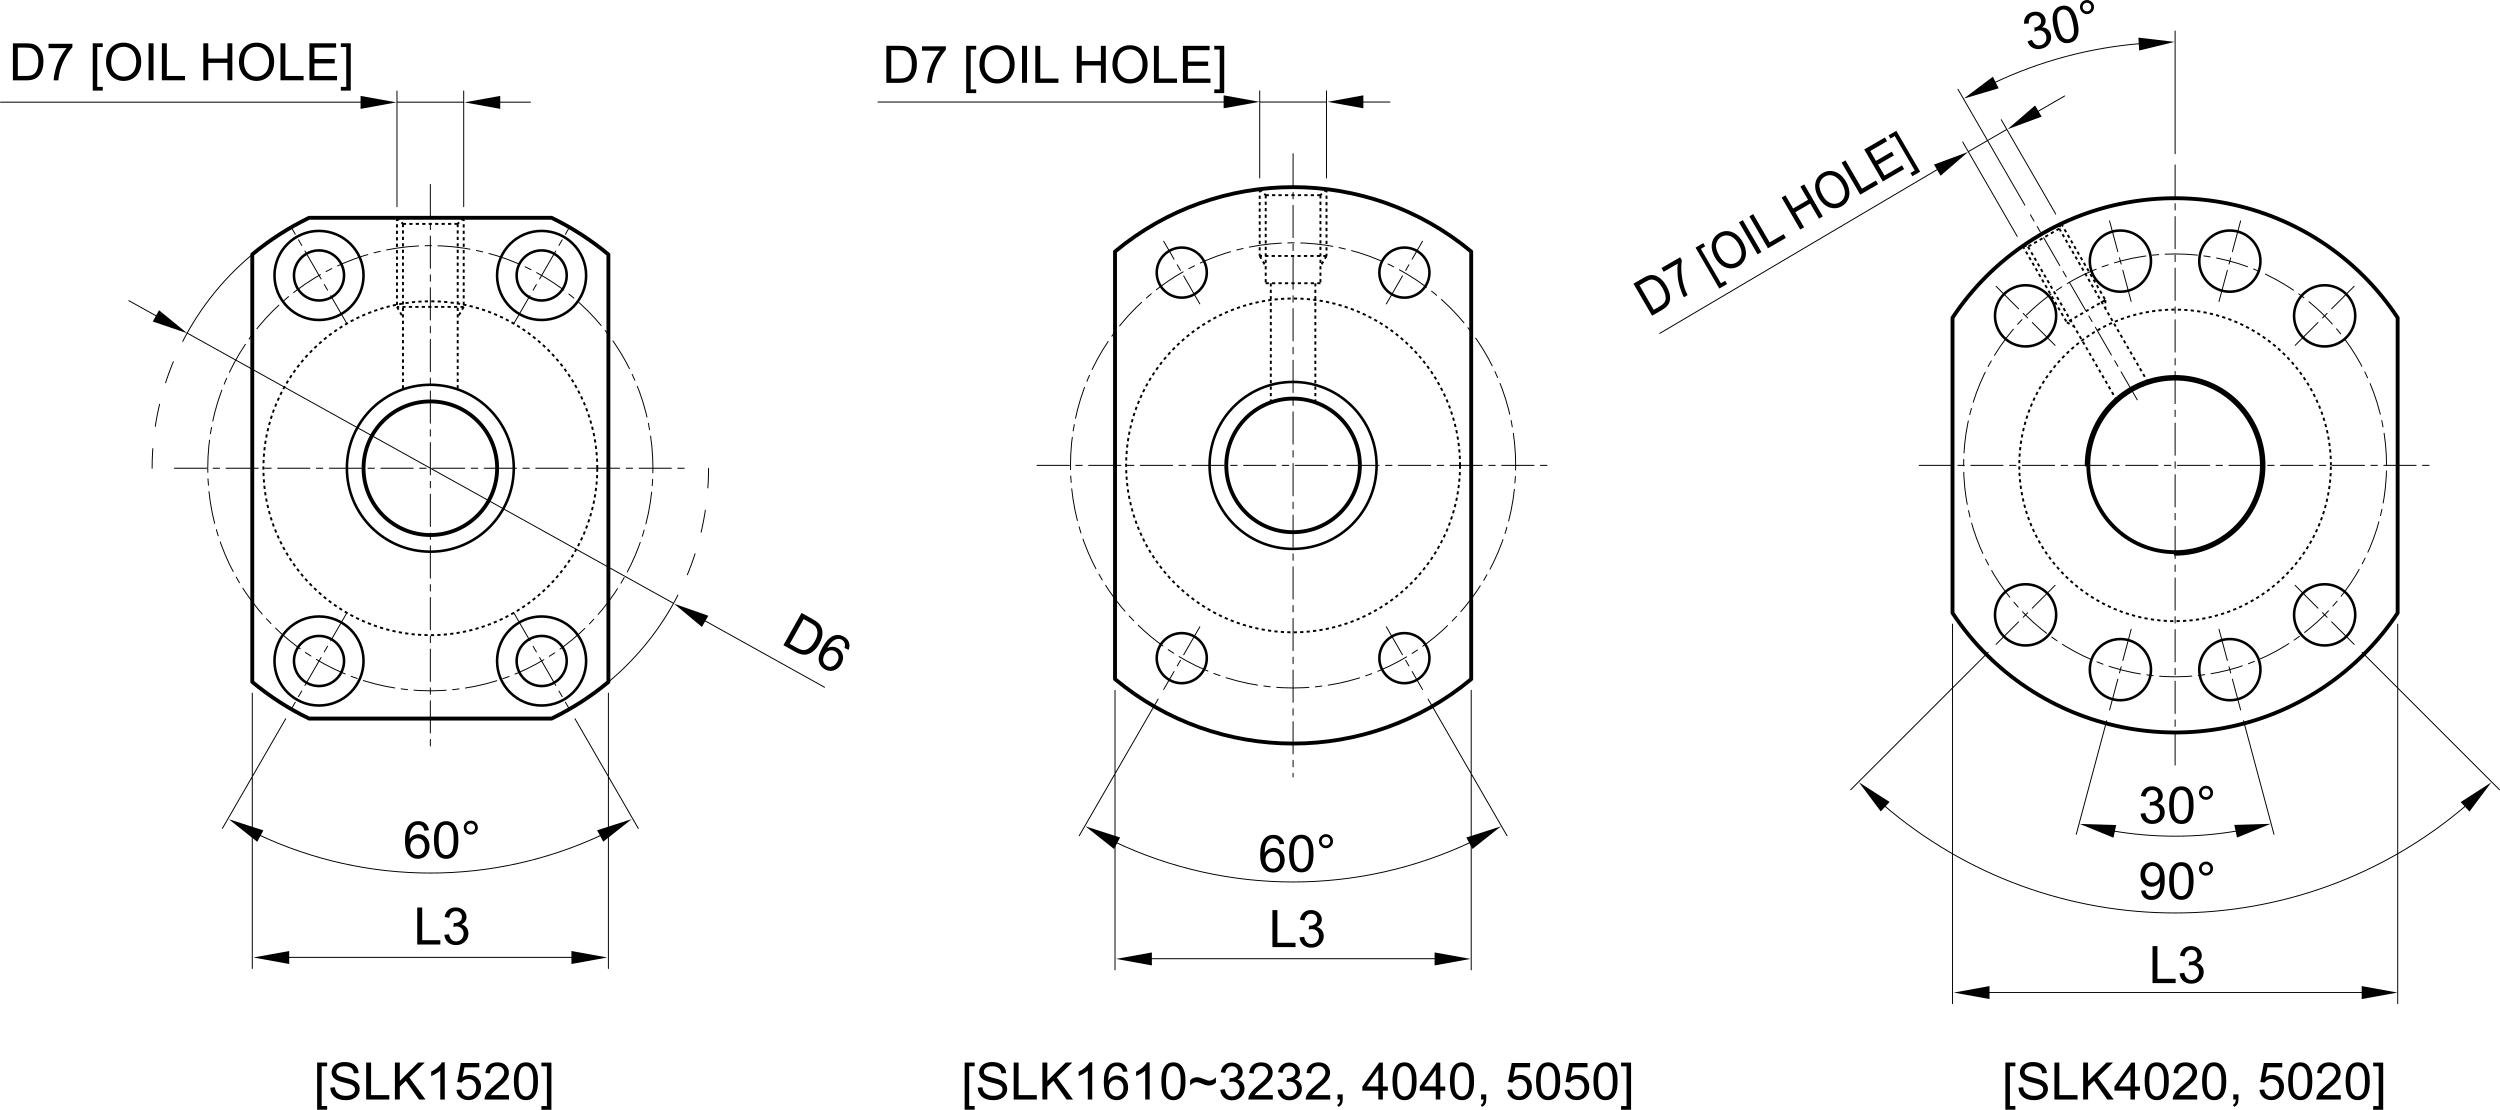 <?xml version="1.0" encoding="utf-8"?>
<!-- Generator: Adobe Illustrator 24.2.3, SVG Export Plug-In . SVG Version: 6.00 Build 0)  -->
<svg version="1.2" baseProfile="tiny" id="Layer_1" xmlns="http://www.w3.org/2000/svg" xmlns:xlink="http://www.w3.org/1999/xlink"
	 x="0px" y="0px" viewBox="0 0 387.37 171.96" overflow="visible" xml:space="preserve">
<path fill="none" stroke="#000000" stroke-width="0.6" stroke-linecap="round" stroke-linejoin="round" d="M66.68,82.9
	c-5.72,0-10.35-4.63-10.35-10.35S60.96,62.2,66.68,62.2c5.71,0,10.35,4.63,10.35,10.35S72.39,82.9,66.68,82.9z M85.47,33.75H47.89
	c-3.15,1.53-6.11,3.43-8.8,5.67v66.25c2.69,2.24,5.65,4.15,8.8,5.67h37.58c3.15-1.53,6.11-3.43,8.8-5.67V39.43
	C91.58,37.19,88.63,35.28,85.47,33.75z"/>
<path fill="none" stroke="#000000" stroke-width="0.15" stroke-linecap="round" stroke-linejoin="round" stroke-dasharray="5,1,1,1" d="
	M53.75,94.95l-8.62,14.93 M79.61,94.95l8.62,14.93 M53.75,50.15l-8.62-14.93 M79.61,50.15l8.62-14.93 M101.17,72.55
	c0-19.05-15.44-34.49-34.49-34.49S32.19,53.5,32.19,72.55s15.44,34.49,34.49,34.49C85.73,107.04,101.17,91.6,101.17,72.55z
	 M66.68,28.58v87.94 M27.02,72.55h79.33"/>
<path fill="none" stroke="#000000" stroke-width="0.3" stroke-linejoin="round" stroke-dasharray="0.5,0.5" d="M61.51,47.55
	l0.93,1.62 M61.51,33.75v13.8 M71.85,47.55l-0.93,1.62 M71.85,33.75v13.8 M62.44,34.69v25.65 M61.51,33.75l0.93,0.93 M70.92,34.69
	v25.65 M71.85,33.75l-0.93,0.93 M71.85,47.55H61.51 M70.92,34.69h-8.48 M92.55,72.55c0-14.28-11.58-25.87-25.87-25.87
	S40.81,58.26,40.81,72.55s11.58,25.87,25.87,25.87C80.97,98.42,92.55,86.84,92.55,72.55z"/>
<path fill="none" stroke="#000000" stroke-width="0.4" stroke-linecap="round" stroke-linejoin="round" d="M79.61,72.55
	c0-7.14-5.79-12.93-12.93-12.93c-7.15,0-12.93,5.79-12.93,12.93s5.79,12.93,12.93,12.93C73.82,85.49,79.61,79.7,79.61,72.55z
	 M56.33,102.42c0-3.81-3.09-6.9-6.9-6.9s-6.9,3.09-6.9,6.9c0,3.81,3.09,6.9,6.9,6.9S56.33,106.23,56.33,102.42z M53.31,102.42
	c0-2.14-1.74-3.88-3.88-3.88s-3.88,1.74-3.88,3.88s1.74,3.88,3.88,3.88C51.58,106.3,53.31,104.56,53.31,102.42z M90.82,102.42
	c0-3.81-3.09-6.9-6.9-6.9c-3.81,0-6.9,3.09-6.9,6.9c0,3.81,3.09,6.9,6.9,6.9C87.74,109.32,90.82,106.23,90.82,102.42z M87.81,102.42
	c0-2.14-1.74-3.88-3.88-3.88s-3.88,1.74-3.88,3.88s1.74,3.88,3.88,3.88C86.07,106.3,87.81,104.56,87.81,102.42z M56.33,42.68
	c0-3.81-3.09-6.9-6.9-6.9s-6.9,3.09-6.9,6.9s3.09,6.9,6.9,6.9S56.33,46.5,56.33,42.68z M53.31,42.68c0-2.14-1.74-3.88-3.88-3.88
	s-3.88,1.74-3.88,3.88c0,2.15,1.74,3.88,3.88,3.88C51.58,46.56,53.31,44.83,53.31,42.68z M90.82,42.68c0-3.81-3.09-6.9-6.9-6.9
	c-3.81,0-6.9,3.09-6.9,6.9s3.09,6.9,6.9,6.9C87.74,49.58,90.82,46.5,90.82,42.68z M87.81,42.68c0-2.14-1.74-3.88-3.88-3.88
	s-3.88,1.74-3.88,3.88c0,2.15,1.74,3.88,3.88,3.88S87.81,44.83,87.81,42.68z"/>
<path fill="none" stroke="#000000" stroke-width="0.15" stroke-linecap="round" stroke-linejoin="round" d="M71.85,15.83H61.51
	 M56.33,15.83H0.08 M77.03,15.83h5.17 M71.85,32.03V14.1 M61.51,32.03V14.1 M39.91,129.27c16.95,8.01,36.6,8.01,53.55,0
	 M89.1,111.38l9.8,16.98 M44.26,111.38l-9.8,16.98 M29,51.61l75.37,41.88 M24.48,49.1l-4.52-2.51 M127.76,106.49L108.89,96
	 M44.26,148.34H89.1 M94.27,107.4v42.66 M39.09,107.4v42.66"/>
<path fill="none" stroke="#000000" stroke-width="0.15" stroke-linecap="round" stroke-linejoin="round" stroke-dasharray="17.362,3.473,3.473,3.473,3.473,3.473" d="
	M39.09,39.43c-9.83,8.19-15.52,20.33-15.52,33.13 M94.27,105.68c9.83-8.19,15.52-20.33,15.52-33.12"/>
<polygon points="40.81,128.67 39.86,130.44 35.44,126.93 "/>
<polygon points="92.52,128.65 93.47,130.42 97.89,126.92 "/>
<polygon points="108.76,97.15 109.75,95.41 104.43,93.54 "/>
<polygon points="24.64,48.07 23.67,49.82 29.01,51.64 "/>
<polygon points="77.51,14.86 77.51,16.87 71.96,15.86 "/>
<polygon points="55.87,14.86 55.87,16.87 61.42,15.86 "/>
<polygon points="44.81,147.36 44.81,149.37 39.25,148.36 "/>
<polygon points="88.54,147.36 88.54,149.37 94.09,148.36 "/>
<path d="M2.76,11.77h1.22c0.38,0,0.67-0.03,0.89-0.1c0.21-0.07,0.39-0.17,0.51-0.3c0.18-0.18,0.32-0.42,0.42-0.73
	c0.1-0.3,0.15-0.67,0.15-1.11c0-0.6-0.1-1.07-0.29-1.39C5.46,7.82,5.22,7.61,4.94,7.5c-0.2-0.08-0.53-0.12-0.98-0.12h-1.2V11.77
	 M2,12.44V6.71h1.97c0.45,0,0.79,0.03,1.02,0.08C5.32,6.86,5.6,7,5.83,7.2c0.3,0.26,0.53,0.58,0.68,0.98
	c0.15,0.4,0.22,0.85,0.22,1.36c0,0.43-0.05,0.82-0.15,1.16s-0.23,0.61-0.39,0.84c-0.16,0.22-0.33,0.39-0.52,0.52
	c-0.19,0.13-0.42,0.22-0.68,0.29c-0.27,0.07-0.57,0.1-0.92,0.1H2V12.44z"/>
<path d="M7.52,7.46V6.79h3.7v0.54c-0.36,0.39-0.73,0.9-1.08,1.55c-0.36,0.64-0.64,1.31-0.83,1.99c-0.14,0.48-0.23,1.01-0.27,1.58
	H8.32c0.01-0.45,0.1-0.99,0.27-1.63C8.75,10.17,9,9.55,9.31,8.96c0.32-0.59,0.65-1.09,1.01-1.5H7.52"/>
<polygon points="14.37,14.04 14.37,6.71 15.92,6.71 15.92,7.29 15.07,7.29 15.07,13.46 15.92,13.46 15.92,14.04 "/>
<path d="M17.22,9.66c0,0.69,0.18,1.23,0.55,1.62c0.37,0.39,0.83,0.59,1.39,0.59c0.57,0,1.03-0.2,1.4-0.6
	c0.37-0.4,0.55-0.97,0.55-1.7c0-0.46-0.08-0.87-0.23-1.22C20.72,8,20.49,7.74,20.19,7.54c-0.3-0.19-0.64-0.29-1.02-0.29
	c-0.53,0-0.99,0.18-1.38,0.55C17.41,8.19,17.22,8.8,17.22,9.66 M16.43,9.65c0-0.95,0.25-1.69,0.76-2.23s1.16-0.81,1.97-0.81
	c0.53,0,1,0.13,1.42,0.38s0.74,0.6,0.97,1.05c0.22,0.45,0.33,0.96,0.33,1.54s-0.12,1.1-0.35,1.56c-0.23,0.46-0.57,0.8-0.99,1.04
	c-0.43,0.24-0.89,0.36-1.38,0.36c-0.54,0-1.02-0.13-1.44-0.39s-0.74-0.61-0.96-1.06C16.54,10.63,16.43,10.15,16.43,9.65"/>
<rect x="23.02" y="6.71" width="0.77" height="5.73"/>
<polygon points="25.08,12.44 25.08,6.71 25.85,6.71 25.85,11.77 28.66,11.77 28.66,12.44 "/>
<polygon points="31.5,12.44 31.5,6.71 32.27,6.71 32.27,9.07 35.24,9.07 35.24,6.71 36,6.71 36,12.44 35.24,12.44 35.24,9.74 
	32.27,9.74 32.27,12.44 "/>
<path d="M37.81,9.66c0,0.69,0.19,1.23,0.55,1.62c0.37,0.39,0.83,0.59,1.39,0.59c0.57,0,1.03-0.2,1.4-0.6
	c0.37-0.4,0.55-0.97,0.55-1.7c0-0.46-0.08-0.87-0.24-1.22C41.3,8,41.07,7.74,40.77,7.54c-0.3-0.19-0.64-0.29-1.02-0.29
	c-0.53,0-0.99,0.18-1.38,0.55C38.01,8.19,37.81,8.8,37.81,9.66 M37.03,9.65c0-0.95,0.25-1.69,0.76-2.23s1.16-0.81,1.97-0.81
	c0.53,0,1,0.13,1.42,0.38s0.74,0.6,0.97,1.05c0.22,0.45,0.33,0.96,0.33,1.54s-0.12,1.1-0.35,1.56c-0.23,0.46-0.57,0.8-0.99,1.04
	c-0.43,0.24-0.89,0.36-1.38,0.36c-0.54,0-1.02-0.13-1.44-0.39s-0.74-0.61-0.96-1.06C37.14,10.63,37.03,10.15,37.03,9.65"/>
<polygon points="43.46,12.44 43.46,6.71 44.22,6.71 44.22,11.77 47.04,11.77 47.04,12.44 "/>
<polygon points="47.95,12.44 47.95,6.71 52.08,6.71 52.08,7.38 48.72,7.38 48.72,9.14 51.86,9.14 51.86,9.82 48.72,9.82 
	48.72,11.77 52.22,11.77 52.22,12.44 "/>
<polygon points="54.35,14.04 52.81,14.04 52.81,13.46 53.65,13.46 53.65,7.29 52.81,7.29 52.81,6.71 54.35,6.71 "/>
<path d="M63.57,131.13c0,0.24,0.05,0.47,0.16,0.69c0.1,0.22,0.25,0.39,0.43,0.51c0.18,0.11,0.38,0.17,0.59,0.17
	c0.3,0,0.56-0.12,0.77-0.36s0.32-0.56,0.32-0.97c0-0.4-0.11-0.71-0.32-0.94c-0.21-0.22-0.48-0.34-0.8-0.34s-0.59,0.12-0.81,0.34
	C63.68,130.46,63.57,130.76,63.57,131.13 M66.46,128.65l-0.7,0.06c-0.06-0.28-0.15-0.48-0.27-0.61c-0.19-0.2-0.43-0.3-0.71-0.3
	c-0.23,0-0.43,0.06-0.6,0.19c-0.22,0.16-0.39,0.39-0.52,0.7s-0.2,0.75-0.2,1.32c0.17-0.26,0.38-0.45,0.62-0.57
	c0.25-0.12,0.5-0.19,0.77-0.19c0.47,0,0.87,0.17,1.2,0.52c0.33,0.35,0.5,0.79,0.5,1.34c0,0.36-0.08,0.69-0.23,1
	c-0.16,0.31-0.37,0.55-0.64,0.71s-0.58,0.25-0.93,0.25c-0.59,0-1.07-0.22-1.44-0.65s-0.56-1.14-0.56-2.13c0-1.11,0.2-1.91,0.62-2.41
	c0.36-0.43,0.84-0.65,1.45-0.65c0.45,0,0.82,0.13,1.11,0.38C66.23,127.86,66.4,128.21,66.46,128.65"/>
<path d="M67.96,130.15c0,0.94,0.11,1.57,0.34,1.88c0.22,0.31,0.5,0.46,0.83,0.46s0.6-0.16,0.83-0.46c0.22-0.31,0.34-0.94,0.34-1.88
	s-0.11-1.57-0.33-1.88c-0.22-0.31-0.5-0.47-0.84-0.47c-0.33,0-0.59,0.14-0.79,0.41C68.08,128.57,67.96,129.21,67.96,130.15
	 M67.24,130.16c0-0.68,0.07-1.22,0.21-1.64s0.35-0.73,0.63-0.95c0.28-0.22,0.63-0.33,1.05-0.33c0.31,0,0.58,0.06,0.82,0.19
	c0.24,0.12,0.43,0.3,0.58,0.53c0.15,0.23,0.27,0.52,0.36,0.85c0.09,0.33,0.13,0.79,0.13,1.35c0,0.67-0.07,1.22-0.21,1.63
	c-0.14,0.42-0.35,0.73-0.62,0.96c-0.28,0.22-0.63,0.33-1.05,0.33c-0.56,0-0.99-0.2-1.31-0.58
	C67.43,132.01,67.24,131.23,67.24,130.16"/>
<path d="M72.28,128.24c0,0.18,0.06,0.34,0.2,0.47c0.13,0.13,0.29,0.19,0.47,0.19s0.34-0.06,0.47-0.19s0.19-0.29,0.19-0.47
	c0-0.18-0.06-0.34-0.19-0.47c-0.13-0.13-0.28-0.19-0.47-0.19c-0.18,0-0.34,0.06-0.47,0.19C72.34,127.9,72.28,128.06,72.28,128.24
	 M71.86,128.24c0-0.3,0.11-0.56,0.32-0.77s0.47-0.32,0.77-0.32c0.3,0,0.56,0.11,0.77,0.32s0.32,0.47,0.32,0.77s-0.11,0.56-0.32,0.77
	s-0.47,0.32-0.77,0.32c-0.3,0-0.55-0.11-0.77-0.32C71.96,128.8,71.86,128.54,71.86,128.24"/>
<polygon points="64.65,146.35 64.65,140.62 65.42,140.62 65.42,145.68 68.23,145.68 68.23,146.35 "/>
<path d="M68.85,144.85l0.72-0.09c0.08,0.39,0.22,0.68,0.4,0.85c0.19,0.17,0.43,0.26,0.71,0.26c0.33,0,0.61-0.12,0.83-0.35
	c0.22-0.23,0.33-0.52,0.33-0.85c0-0.32-0.1-0.59-0.31-0.8s-0.48-0.32-0.8-0.32c-0.13,0-0.3,0.03-0.49,0.08l0.08-0.62
	c0.05,0.01,0.08,0.01,0.11,0.01c0.29,0,0.56-0.08,0.79-0.23c0.24-0.15,0.35-0.39,0.35-0.72c0-0.26-0.09-0.47-0.26-0.64
	c-0.17-0.17-0.4-0.25-0.67-0.25s-0.5,0.09-0.68,0.26s-0.3,0.43-0.35,0.77l-0.72-0.12c0.09-0.47,0.28-0.84,0.58-1.1
	c0.3-0.26,0.68-0.39,1.14-0.39c0.31,0,0.6,0.07,0.86,0.2c0.26,0.13,0.46,0.32,0.6,0.55s0.21,0.48,0.21,0.74
	c0,0.25-0.07,0.47-0.2,0.67s-0.33,0.36-0.59,0.48c0.34,0.08,0.6,0.24,0.8,0.49c0.19,0.25,0.29,0.56,0.29,0.92
	c0,0.5-0.18,0.93-0.55,1.27c-0.37,0.35-0.83,0.52-1.38,0.52c-0.5,0-0.92-0.15-1.25-0.44C69.09,145.71,68.9,145.33,68.85,144.85"/>
<path d="M122.38,99.76l1.06,0.6c0.33,0.18,0.6,0.3,0.82,0.34c0.22,0.04,0.42,0.04,0.59-0.01c0.24-0.07,0.48-0.21,0.72-0.43
	s0.46-0.51,0.67-0.89c0.3-0.52,0.44-0.97,0.42-1.35c-0.01-0.38-0.11-0.68-0.3-0.92c-0.14-0.17-0.4-0.36-0.79-0.58l-1.05-0.59
	L122.38,99.76 M121.39,99.97l2.81-5l1.72,0.97c0.39,0.22,0.67,0.41,0.85,0.57c0.25,0.23,0.43,0.48,0.53,0.77
	c0.14,0.37,0.17,0.77,0.11,1.19c-0.07,0.42-0.22,0.85-0.47,1.3c-0.21,0.38-0.45,0.69-0.7,0.93s-0.5,0.42-0.75,0.54
	c-0.24,0.11-0.48,0.18-0.71,0.2c-0.23,0.02-0.47-0.01-0.74-0.09c-0.27-0.07-0.55-0.19-0.85-0.37L121.39,99.97z"/>
<path d="M127.76,101.42c-0.12,0.21-0.19,0.44-0.21,0.68s0.02,0.46,0.13,0.65c0.1,0.19,0.25,0.34,0.43,0.44
	c0.27,0.15,0.55,0.17,0.85,0.07s0.55-0.34,0.76-0.69c0.19-0.35,0.25-0.67,0.18-0.97s-0.25-0.53-0.53-0.69s-0.57-0.19-0.88-0.1
	S127.94,101.1,127.76,101.42 M131.49,100.69l-0.64-0.29c0.08-0.27,0.1-0.49,0.06-0.66c-0.07-0.27-0.22-0.47-0.47-0.61
	c-0.2-0.11-0.4-0.15-0.62-0.13c-0.27,0.03-0.54,0.15-0.8,0.36c-0.26,0.21-0.54,0.56-0.82,1.06c0.27-0.14,0.55-0.21,0.82-0.2
	c0.28,0.01,0.53,0.08,0.77,0.22c0.41,0.23,0.67,0.58,0.79,1.04s0.04,0.93-0.23,1.41c-0.17,0.32-0.41,0.57-0.69,0.76
	c-0.29,0.19-0.59,0.29-0.91,0.3s-0.63-0.07-0.93-0.24c-0.51-0.29-0.83-0.71-0.94-1.27s0.07-1.27,0.56-2.13
	c0.54-0.96,1.12-1.56,1.72-1.8c0.53-0.21,1.06-0.16,1.59,0.14c0.4,0.22,0.66,0.52,0.79,0.88
	C131.67,99.89,131.65,100.27,131.49,100.69"/>
<path fill="none" stroke="#000000" stroke-width="0.6" stroke-linecap="round" stroke-linejoin="round" d="M337.03,85.56
	c-7.43,0-13.45-6.02-13.45-13.45s6.02-13.45,13.45-13.45c7.43,0,13.45,6.02,13.45,13.45S344.46,85.56,337.03,85.56z M314.15,37.62
	c-4.61,3.06-8.56,7-11.61,11.61v45.75c12.63,19.05,38.32,24.25,57.36,11.61c4.61-3.06,8.56-7.01,11.61-11.61V49.23
	C358.88,30.18,333.2,24.98,314.15,37.62z"/>
<path fill="none" stroke="#000000" stroke-width="0.6" stroke-linecap="round" stroke-linejoin="round" d="M200.36,82.46
	c-5.72,0-10.35-4.63-10.35-10.35c0-5.71,4.64-10.35,10.35-10.35c5.72,0,10.35,4.63,10.35,10.35
	C210.71,77.82,206.08,82.46,200.36,82.46z M172.77,38.98v66.25c15.98,13.31,39.21,13.31,55.19,0V38.98
	C211.97,25.67,188.75,25.67,172.77,38.98z"/>
<path fill="none" stroke="#000000" stroke-width="0.15" stroke-linecap="round" stroke-linejoin="round" stroke-dasharray="5,1,1,1" d="
	M185.91,97.12l-5.6,9.71 M214.81,97.12l5.6,9.71 M185.91,47.09l-5.6-9.71 M214.81,47.09l5.6-9.71 M234.85,72.11
	c0-19.05-15.44-34.49-34.49-34.49s-34.49,15.44-34.49,34.49s15.44,34.49,34.49,34.49C219.42,106.6,234.85,91.16,234.85,72.11z
	 M160.69,72.11h79.34 M200.36,23.82v96.57 M331.16,61.95l-16.55-28.67 M330.22,97.51L326.88,110 M318.43,90.7l-9.14,9.14
	 M343.83,97.51l3.35,12.49 M355.63,90.7l9.14,9.14 M330.22,46.71l-3.35-12.49 M318.43,53.51l-9.14-9.15 M343.83,46.71l3.35-12.49
	 M355.63,53.51l9.14-9.15 M369.79,72.11c0-18.1-14.67-32.76-32.76-32.76c-18.1,0-32.77,14.67-32.77,32.76
	c0,18.1,14.67,32.76,32.77,32.76C355.12,104.87,369.79,90.2,369.79,72.11z M297.37,72.11h79.32 M337.03,25.55v93.12"/>
<path fill="none" stroke="#000000" stroke-width="0.4" stroke-linecap="round" stroke-linejoin="round" d="M213.3,72.11
	c0-7.14-5.79-12.93-12.94-12.93c-7.15,0-12.94,5.79-12.94,12.93s5.79,12.94,12.94,12.94C207.51,85.04,213.3,79.25,213.3,72.11z
	 M186.99,101.98c0-2.14-1.74-3.88-3.88-3.88s-3.88,1.74-3.88,3.88s1.74,3.88,3.88,3.88C185.25,105.85,186.99,104.12,186.99,101.98z
	 M221.49,101.98c0-2.14-1.74-3.88-3.88-3.88c-2.15,0-3.88,1.74-3.88,3.88s1.74,3.88,3.88,3.88
	C219.75,105.85,221.49,104.12,221.49,101.98z M186.99,42.24c0-2.14-1.74-3.88-3.88-3.88s-3.88,1.74-3.88,3.88s1.74,3.88,3.88,3.88
	C185.25,46.12,186.99,44.38,186.99,42.24z M221.49,42.24c0-2.14-1.74-3.88-3.88-3.88c-2.15,0-3.88,1.74-3.88,3.88
	s1.74,3.88,3.88,3.88C219.75,46.12,221.49,44.38,221.49,42.24z M337.03,85.9c7.62,0,13.8-6.18,13.8-13.8s-6.18-13.79-13.8-13.79
	s-13.8,6.18-13.8,13.79 M333.29,103.76c0-2.62-2.12-4.74-4.74-4.74s-4.74,2.12-4.74,4.74s2.12,4.74,4.74,4.74
	S333.29,106.38,333.29,103.76z M318.6,95.27c0-2.62-2.12-4.74-4.74-4.74s-4.74,2.12-4.74,4.74c0,2.62,2.12,4.74,4.74,4.74
	C316.48,100.02,318.6,97.89,318.6,95.27z M350.25,103.76c0-2.62-2.12-4.74-4.74-4.74s-4.74,2.12-4.74,4.74s2.12,4.74,4.74,4.74
	S350.25,106.38,350.25,103.76z M364.94,95.27c0-2.62-2.12-4.74-4.74-4.74s-4.74,2.12-4.74,4.74c0,2.62,2.12,4.74,4.74,4.74
	C362.82,100.02,364.94,97.89,364.94,95.27z M333.29,40.46c0-2.62-2.12-4.74-4.74-4.74s-4.74,2.12-4.74,4.74s2.12,4.74,4.74,4.74
	C331.17,45.2,333.29,43.08,333.29,40.46z M318.6,48.94c0-2.62-2.12-4.74-4.74-4.74s-4.74,2.12-4.74,4.74s2.12,4.74,4.74,4.74
	C316.48,53.68,318.6,51.56,318.6,48.94z M350.25,40.46c0-2.62-2.12-4.74-4.74-4.74s-4.74,2.12-4.74,4.74s2.12,4.74,4.74,4.74
	C348.13,45.2,350.25,43.08,350.25,40.46z M364.94,48.94c0-2.62-2.12-4.74-4.74-4.74s-4.74,2.12-4.74,4.74s2.12,4.74,4.74,4.74
	C362.82,53.68,364.94,51.56,364.94,48.94z"/>
<path fill="none" stroke="#000000" stroke-width="0.3" stroke-linejoin="round" stroke-dasharray="0.5,0.5" d="M195.19,29.31
	l0.93,0.93 M205.54,29.31l-0.94,0.93 M204.6,30.24h-8.49 M195.19,39.66l0.93,1.61 M195.19,29.31v10.35 M205.54,39.66l-0.94,1.61
	 M205.54,29.31v10.35 M196.12,30.24v13.65 M204.6,30.24v13.65 M205.54,39.66h-10.36 M204.6,43.89h-8.49 M226.23,72.11
	c0-14.28-11.58-25.86-25.87-25.86s-25.87,11.58-25.87,25.86c0,14.29,11.58,25.87,25.87,25.87
	C214.65,97.97,226.23,86.39,226.23,72.11z M203.81,43.89v18.46 M196.91,43.89v18.46 M320.25,49.94l1.13,0.65 M313.42,38.12
	l6.82,11.82 M326.22,46.49v1.31 M319.39,34.67l6.83,11.82 M314.24,38.23l13.61,23.58 M313.53,38.04l0.71,0.19 M319.08,35.43
	l13.61,23.58 M319.27,34.72l-0.19,0.71 M326.22,46.49l-5.97,3.45 M319.08,35.43l-4.84,2.79 M361.17,72.11
	c0-13.33-10.81-24.14-24.14-24.14s-24.15,10.81-24.15,24.14s10.81,24.14,24.15,24.14C350.36,96.25,361.17,85.44,361.17,72.11z"/>
<path fill="none" stroke="#000000" stroke-width="0.15" stroke-linecap="round" stroke-linejoin="round" d="M310.95,20.05
	l-5.97,3.45 M300.5,26.08l-43.33,25.58 M315.43,17.46l4.48-2.59 M312.56,36.62L304.12,22 M318.53,33.17l-8.44-14.62 M307.71,153.79
	h58.63 M371.52,96.71v58.8 M302.54,96.71v58.8 M291.77,124.67c26.01,22.39,64.49,22.39,90.51,0 M365.99,101.07l21.3,21.3
	 M308.07,101.07l-21.31,21.3 M327.21,128.72c6.5,1.13,13.14,1.13,19.64,0 M347.63,111.67l4.72,17.61 M326.43,111.67l-4.72,17.61
	 M331.86,6.74c-7.99,0.63-15.8,2.72-23.04,6.17 M313.75,31.79l-10.37-17.96 M337.03,23.82V4.81 M205.54,15.81h-10.35 M190.01,15.81
	h-53.97 M210.71,15.81h4.67 M205.54,27.58v-13.5 M195.19,27.58v-13.5 M172.66,130.42c17.52,8.32,37.88,8.32,55.4,0 M221.28,108.32
	l12.23,21.18 M179.45,108.32l-12.23,21.18 M177.94,148.55h44.85 M227.96,106.96v43.32 M172.77,106.96v43.32"/>
<polygon points="178.48,147.58 178.48,149.59 172.92,148.58 "/>
<polygon points="173.56,129.77 172.62,131.55 168.19,128.04 "/>
<polygon points="227.21,129.77 228.15,131.55 232.57,128.04 "/>
<polygon points="222.29,147.58 222.29,149.59 227.85,148.58 "/>
<polygon points="308.27,152.79 308.27,154.8 302.72,153.8 "/>
<polygon points="292.79,124.26 291.42,125.73 288.04,121.22 "/>
<polygon points="327.9,127.84 327.48,129.8 322.26,127.67 "/>
<polygon points="381.28,124.28 382.64,125.75 386.02,121.23 "/>
<polygon points="346.2,127.82 346.62,129.78 351.84,127.65 "/>
<polygon points="365.94,152.79 365.94,154.8 371.49,153.8 "/>
<polygon points="211.25,14.77 211.25,16.78 205.7,15.78 "/>
<polygon points="189.6,14.77 189.6,16.78 195.16,15.78 "/>
<polygon points="299.67,25.5 300.69,27.23 304.96,23.54 "/>
<polygon points="315.33,16.34 316.35,18.07 311.06,20.03 "/>
<polygon points="308.79,11.89 309.69,13.68 304.28,15.28 "/>
<polygon points="331.34,5.83 331.46,7.83 336.94,6.49 "/>
<path d="M138.1,12.17h1.22c0.38,0,0.67-0.03,0.89-0.1c0.21-0.07,0.39-0.17,0.51-0.3c0.18-0.18,0.32-0.42,0.42-0.73
	c0.1-0.3,0.15-0.67,0.15-1.11c0-0.6-0.1-1.06-0.29-1.39c-0.2-0.32-0.43-0.54-0.72-0.65c-0.2-0.08-0.53-0.12-0.98-0.12h-1.2V12.17
	 M137.34,12.84V7.1h1.97c0.45,0,0.79,0.03,1.02,0.08c0.33,0.08,0.61,0.21,0.84,0.41c0.3,0.26,0.53,0.58,0.68,0.98
	s0.22,0.85,0.22,1.36c0,0.43-0.05,0.82-0.15,1.16s-0.23,0.61-0.39,0.84c-0.16,0.22-0.33,0.39-0.52,0.52
	c-0.19,0.13-0.42,0.22-0.68,0.29c-0.27,0.07-0.57,0.1-0.92,0.1C139.41,12.84,137.34,12.84,137.34,12.84z"/>
<path d="M142.86,7.85V7.18h3.7v0.54c-0.36,0.39-0.73,0.9-1.09,1.55c-0.36,0.64-0.64,1.31-0.83,1.99c-0.14,0.48-0.23,1.01-0.27,1.58
	h-0.72c0.01-0.45,0.1-1,0.26-1.63c0.17-0.64,0.41-1.26,0.73-1.85c0.32-0.59,0.65-1.09,1.01-1.5L142.86,7.85"/>
<polygon points="149.71,14.43 149.71,7.1 151.26,7.1 151.26,7.68 150.41,7.68 150.41,13.85 151.26,13.85 151.26,14.43 "/>
<path d="M152.56,10.06c0,0.69,0.18,1.23,0.55,1.62c0.37,0.4,0.83,0.59,1.39,0.59s1.03-0.2,1.4-0.6c0.37-0.4,0.55-0.97,0.55-1.7
	c0-0.46-0.08-0.87-0.23-1.22c-0.16-0.35-0.39-0.61-0.69-0.81c-0.3-0.19-0.64-0.29-1.02-0.29c-0.53,0-0.99,0.18-1.38,0.55
	C152.75,8.59,152.56,9.2,152.56,10.06 M151.77,10.05c0-0.95,0.25-1.69,0.76-2.23s1.17-0.81,1.97-0.81c0.53,0,1,0.13,1.42,0.38
	s0.74,0.6,0.97,1.06c0.22,0.45,0.33,0.96,0.33,1.54s-0.12,1.1-0.35,1.56c-0.23,0.46-0.57,0.81-0.99,1.04
	c-0.43,0.24-0.89,0.35-1.38,0.35c-0.54,0-1.02-0.13-1.44-0.39s-0.74-0.62-0.96-1.07C151.88,11.03,151.77,10.55,151.77,10.05"/>
<rect x="158.36" y="7.1" width="0.77" height="5.73"/>
<polygon points="160.42,12.84 160.42,7.1 161.19,7.1 161.19,12.17 164,12.17 164,12.84 "/>
<polygon points="166.84,12.84 166.84,7.1 167.61,7.1 167.61,9.46 170.58,9.46 170.58,7.1 171.34,7.1 171.34,12.84 170.58,12.84 
	170.58,10.14 167.61,10.14 167.61,12.84 "/>
<path d="M173.15,10.06c0,0.69,0.18,1.23,0.55,1.62c0.37,0.4,0.83,0.59,1.39,0.59c0.57,0,1.03-0.2,1.4-0.6
	c0.37-0.4,0.55-0.97,0.55-1.7c0-0.46-0.08-0.87-0.24-1.22s-0.39-0.61-0.69-0.81c-0.3-0.19-0.64-0.29-1.02-0.29
	c-0.53,0-0.99,0.18-1.38,0.55C173.35,8.59,173.15,9.2,173.15,10.06 M172.37,10.05c0-0.95,0.25-1.69,0.76-2.23s1.16-0.81,1.97-0.81
	c0.53,0,1,0.13,1.42,0.38s0.74,0.6,0.97,1.06c0.22,0.45,0.33,0.96,0.33,1.54s-0.12,1.1-0.35,1.56c-0.23,0.46-0.57,0.81-0.99,1.04
	c-0.43,0.24-0.89,0.35-1.38,0.35c-0.54,0-1.02-0.13-1.44-0.39s-0.74-0.62-0.96-1.07C172.48,11.03,172.37,10.55,172.37,10.05"/>
<polygon points="178.8,12.84 178.8,7.1 179.56,7.1 179.56,12.17 182.38,12.17 182.38,12.84 "/>
<polygon points="183.29,12.84 183.29,7.1 187.42,7.1 187.42,7.78 184.06,7.78 184.06,9.54 187.2,9.54 187.2,10.21 184.06,10.21 
	184.06,12.17 187.56,12.17 187.56,12.84 "/>
<polygon points="189.69,14.43 188.15,14.43 188.15,13.85 188.99,13.85 188.99,7.68 188.15,7.68 188.15,7.1 189.69,7.1 "/>
<path d="M256.24,48l0.95-0.55c0.29-0.17,0.5-0.33,0.63-0.49s0.21-0.32,0.25-0.49c0.05-0.24,0.03-0.51-0.04-0.82
	c-0.08-0.31-0.22-0.65-0.44-1.02c-0.3-0.52-0.61-0.87-0.92-1.07c-0.31-0.19-0.61-0.27-0.88-0.24c-0.2,0.02-0.47,0.14-0.82,0.34
	l-0.93,0.54L256.24,48 M255.99,48.92l-2.89-4.96l1.53-0.89c0.34-0.2,0.62-0.33,0.83-0.39c0.29-0.08,0.58-0.09,0.86-0.02
	c0.36,0.08,0.7,0.27,1.01,0.54c0.32,0.28,0.61,0.64,0.86,1.08c0.22,0.38,0.38,0.73,0.47,1.07s0.13,0.64,0.12,0.9
	c-0.02,0.26-0.06,0.49-0.14,0.68c-0.08,0.2-0.21,0.38-0.39,0.56s-0.4,0.34-0.66,0.5L255.99,48.92z"/>
<path d="M257.79,42.11l-0.34-0.58l2.88-1.67l0.27,0.47c-0.09,0.5-0.11,1.11-0.06,1.83s0.17,1.42,0.36,2.09
	c0.13,0.48,0.33,0.97,0.59,1.48l-0.57,0.33c-0.22-0.39-0.42-0.9-0.62-1.53c-0.19-0.63-0.31-1.27-0.36-1.93
	c-0.05-0.65-0.04-1.24,0.03-1.75L257.79,42.11"/>
<polygon points="266.4,44.71 262.72,38.37 263.92,37.67 264.21,38.17 263.55,38.56 266.65,43.89 267.32,43.51 267.61,44.01 "/>
<path d="M266.41,39.64c0.34,0.6,0.76,0.98,1.25,1.16c0.49,0.17,0.95,0.13,1.38-0.12c0.44-0.26,0.71-0.64,0.79-1.15
	c0.08-0.51-0.06-1.08-0.43-1.72c-0.23-0.4-0.5-0.71-0.8-0.94s-0.61-0.36-0.94-0.39c-0.33-0.03-0.64,0.04-0.94,0.21
	c-0.42,0.24-0.68,0.61-0.8,1.1C265.82,38.28,265.97,38.9,266.41,39.64 M265.79,39.99c-0.48-0.82-0.65-1.58-0.53-2.27
	c0.13-0.7,0.5-1.22,1.13-1.59c0.41-0.24,0.85-0.35,1.3-0.32c0.46,0.03,0.89,0.19,1.29,0.48s0.74,0.68,1.03,1.18s0.46,1,0.51,1.51
	c0.05,0.5-0.03,0.95-0.25,1.35c-0.21,0.4-0.52,0.71-0.9,0.94c-0.42,0.24-0.86,0.35-1.32,0.31s-0.89-0.19-1.29-0.48
	C266.37,40.79,266.05,40.42,265.79,39.99"/>
<polygon points="272.34,39.41 269.45,34.45 270.05,34.11 272.93,39.06 "/>
<polygon points="273.94,38.47 271.06,33.52 271.65,33.17 274.2,37.55 276.38,36.28 276.71,36.87 "/>
<polygon points="278.94,35.57 276.06,30.61 276.65,30.26 277.84,32.3 280.15,30.96 278.96,28.92 279.56,28.57 282.44,33.53 
	281.85,33.88 280.49,31.54 278.18,32.88 279.54,35.22 "/>
<path d="M282.43,30.32c0.35,0.6,0.76,0.98,1.25,1.15c0.49,0.18,0.95,0.14,1.38-0.12c0.44-0.26,0.71-0.64,0.79-1.15
	c0.08-0.51-0.06-1.09-0.43-1.72c-0.23-0.4-0.5-0.71-0.8-0.94c-0.3-0.23-0.61-0.36-0.94-0.39c-0.33-0.03-0.65,0.04-0.94,0.22
	c-0.42,0.24-0.68,0.61-0.8,1.1C281.84,28.96,282,29.58,282.43,30.32 M281.82,30.67c-0.48-0.82-0.65-1.58-0.53-2.27
	c0.12-0.7,0.5-1.22,1.13-1.59c0.41-0.24,0.85-0.34,1.3-0.32c0.46,0.03,0.89,0.19,1.29,0.48c0.4,0.29,0.74,0.68,1.03,1.18
	s0.46,1,0.51,1.51c0.05,0.5-0.03,0.95-0.25,1.35c-0.21,0.4-0.51,0.71-0.9,0.94c-0.42,0.24-0.86,0.35-1.32,0.31
	c-0.46-0.03-0.89-0.19-1.29-0.48C282.4,31.46,282.07,31.1,281.82,30.67"/>
<polygon points="288.24,30.16 285.35,25.2 285.95,24.85 288.5,29.23 290.67,27.97 291.01,28.55 "/>
<polygon points="291.74,28.12 288.86,23.16 292.06,21.3 292.4,21.88 289.79,23.4 290.68,24.93 293.12,23.5 293.46,24.08 
	291.01,25.51 292,27.2 294.71,25.62 295.05,26.2 "/>
<polygon points="297.52,26.6 296.32,27.3 296.02,26.8 296.69,26.42 293.58,21.08 292.92,21.47 292.63,20.97 293.83,20.27 "/>
<path d="M196.08,133.23c0,0.24,0.05,0.47,0.16,0.7c0.1,0.22,0.25,0.39,0.43,0.5c0.18,0.12,0.38,0.17,0.59,0.17
	c0.3,0,0.56-0.12,0.77-0.36s0.32-0.57,0.32-0.98c0-0.39-0.1-0.71-0.31-0.93c-0.21-0.23-0.48-0.34-0.8-0.34s-0.59,0.11-0.81,0.34
	C196.19,132.56,196.08,132.86,196.08,133.23 M198.97,130.76l-0.7,0.06c-0.06-0.28-0.15-0.48-0.27-0.6c-0.19-0.2-0.43-0.3-0.71-0.3
	c-0.23,0-0.42,0.06-0.6,0.19c-0.22,0.16-0.39,0.4-0.52,0.71c-0.13,0.31-0.2,0.75-0.2,1.32c0.17-0.26,0.38-0.45,0.62-0.57
	c0.25-0.12,0.5-0.19,0.77-0.19c0.47,0,0.87,0.17,1.2,0.52c0.33,0.34,0.5,0.79,0.5,1.34c0,0.36-0.08,0.69-0.23,1
	c-0.16,0.31-0.37,0.55-0.64,0.71s-0.58,0.25-0.93,0.25c-0.59,0-1.07-0.21-1.44-0.65c-0.37-0.43-0.56-1.14-0.56-2.13
	c0-1.11,0.21-1.91,0.62-2.41c0.36-0.44,0.84-0.65,1.45-0.65c0.45,0,0.83,0.13,1.11,0.38C198.74,129.96,198.91,130.31,198.97,130.76"
	/>
<path d="M200.47,132.26c0,0.95,0.11,1.57,0.34,1.88c0.22,0.31,0.5,0.46,0.83,0.46s0.6-0.15,0.83-0.46c0.22-0.31,0.34-0.94,0.34-1.88
	s-0.11-1.57-0.33-1.88s-0.5-0.46-0.84-0.46c-0.33,0-0.59,0.14-0.79,0.41C200.59,130.67,200.47,131.31,200.47,132.26 M199.75,132.26
	c0-0.68,0.07-1.22,0.21-1.64s0.35-0.73,0.63-0.95s0.63-0.33,1.05-0.33c0.31,0,0.58,0.06,0.82,0.18s0.43,0.3,0.58,0.53
	c0.15,0.23,0.27,0.52,0.36,0.85s0.13,0.79,0.13,1.35c0,0.67-0.07,1.21-0.21,1.63c-0.14,0.41-0.35,0.73-0.62,0.96
	c-0.28,0.22-0.63,0.33-1.05,0.33c-0.56,0-0.99-0.19-1.31-0.58C199.94,134.11,199.75,133.33,199.75,132.26"/>
<path d="M204.79,130.34c0,0.18,0.06,0.34,0.19,0.47s0.29,0.2,0.47,0.2c0.18,0,0.34-0.07,0.47-0.2s0.2-0.29,0.2-0.47
	c0-0.18-0.07-0.34-0.2-0.47c-0.13-0.13-0.29-0.2-0.47-0.2c-0.18,0-0.34,0.07-0.47,0.2C204.85,130,204.79,130.16,204.79,130.34
	 M204.37,130.34c0-0.3,0.11-0.56,0.32-0.77s0.47-0.32,0.77-0.32s0.56,0.11,0.77,0.32s0.32,0.47,0.32,0.77s-0.11,0.56-0.32,0.77
	s-0.47,0.32-0.77,0.32s-0.55-0.1-0.77-0.32C204.47,130.9,204.37,130.64,204.37,130.34"/>
<path d="M331.68,126.08l0.72-0.09c0.08,0.39,0.22,0.68,0.41,0.85s0.42,0.26,0.7,0.26c0.33,0,0.61-0.12,0.84-0.34
	c0.22-0.23,0.33-0.52,0.33-0.86c0-0.32-0.1-0.59-0.31-0.8c-0.21-0.21-0.48-0.31-0.8-0.31c-0.13,0-0.3,0.03-0.49,0.08l0.08-0.62
	c0.05,0.01,0.08,0.01,0.11,0.01c0.29,0,0.56-0.08,0.79-0.23c0.24-0.15,0.35-0.39,0.35-0.72c0-0.26-0.09-0.47-0.26-0.64
	s-0.4-0.25-0.67-0.25c-0.27,0-0.5,0.09-0.68,0.26c-0.18,0.17-0.3,0.43-0.35,0.77l-0.72-0.12c0.09-0.47,0.28-0.84,0.59-1.1
	c0.3-0.26,0.68-0.39,1.13-0.39c0.31,0,0.6,0.07,0.86,0.2c0.26,0.13,0.46,0.32,0.6,0.55s0.21,0.48,0.21,0.73s-0.07,0.47-0.2,0.67
	s-0.33,0.36-0.59,0.48c0.34,0.08,0.61,0.24,0.8,0.49s0.29,0.55,0.29,0.92c0,0.5-0.18,0.93-0.55,1.27c-0.36,0.35-0.82,0.52-1.38,0.52
	c-0.5,0-0.92-0.15-1.25-0.44C331.92,126.94,331.73,126.55,331.68,126.08"/>
<path d="M336.83,124.76c0,0.94,0.11,1.57,0.33,1.88s0.5,0.46,0.83,0.46s0.6-0.15,0.83-0.46c0.22-0.31,0.34-0.93,0.34-1.88
	s-0.11-1.57-0.33-1.88s-0.5-0.46-0.84-0.46c-0.33,0-0.59,0.14-0.79,0.41C336.96,123.17,336.83,123.82,336.83,124.76 M336.11,124.76
	c0-0.68,0.07-1.22,0.21-1.64c0.14-0.41,0.35-0.73,0.63-0.95c0.28-0.22,0.62-0.33,1.05-0.33c0.31,0,0.58,0.06,0.82,0.18
	c0.24,0.12,0.43,0.3,0.58,0.54c0.15,0.23,0.27,0.52,0.36,0.85s0.13,0.79,0.13,1.35c0,0.67-0.07,1.22-0.21,1.63
	c-0.14,0.42-0.34,0.73-0.62,0.96c-0.28,0.22-0.63,0.33-1.05,0.33c-0.56,0-1-0.2-1.31-0.59C336.3,126.61,336.11,125.83,336.11,124.76
	"/>
<path d="M341.16,122.84c0,0.18,0.07,0.34,0.19,0.47c0.13,0.13,0.29,0.2,0.47,0.2s0.34-0.07,0.47-0.2s0.19-0.29,0.19-0.47
	s-0.06-0.34-0.19-0.47c-0.13-0.13-0.29-0.2-0.47-0.2s-0.34,0.07-0.47,0.2C341.22,122.5,341.16,122.66,341.16,122.84 M340.73,122.84
	c0-0.3,0.11-0.56,0.32-0.77c0.21-0.21,0.47-0.32,0.77-0.32s0.56,0.11,0.77,0.32s0.32,0.47,0.32,0.77c0,0.3-0.11,0.56-0.32,0.77
	c-0.21,0.21-0.47,0.32-0.77,0.32s-0.55-0.1-0.77-0.32C340.84,123.4,340.73,123.14,340.73,122.84"/>
<path d="M334.65,135.48c0-0.4-0.11-0.72-0.32-0.96c-0.21-0.24-0.47-0.36-0.78-0.36c-0.32,0-0.59,0.13-0.82,0.38
	s-0.35,0.59-0.35,0.99c0,0.36,0.11,0.66,0.33,0.89s0.49,0.34,0.82,0.34c0.33,0,0.6-0.11,0.8-0.34
	C334.54,136.2,334.65,135.88,334.65,135.48 M331.76,138.01l0.67-0.06c0.06,0.32,0.17,0.55,0.33,0.69c0.16,0.14,0.37,0.21,0.62,0.21
	c0.22,0,0.41-0.05,0.57-0.15c0.17-0.1,0.3-0.23,0.4-0.39c0.1-0.17,0.19-0.39,0.26-0.67s0.1-0.57,0.1-0.86c0-0.03,0-0.08,0-0.14
	c-0.14,0.23-0.33,0.41-0.57,0.55c-0.24,0.14-0.51,0.21-0.79,0.21c-0.47,0-0.87-0.17-1.2-0.52c-0.33-0.34-0.49-0.8-0.49-1.36
	c0-0.58,0.17-1.05,0.51-1.4c0.34-0.35,0.77-0.53,1.29-0.53c0.37,0,0.71,0.1,1.02,0.3s0.54,0.49,0.7,0.86s0.24,0.91,0.24,1.61
	c0,0.73-0.08,1.31-0.24,1.75c-0.16,0.43-0.4,0.76-0.71,0.99c-0.32,0.23-0.68,0.34-1.11,0.34c-0.45,0-0.82-0.12-1.1-0.37
	C331.99,138.81,331.82,138.46,331.76,138.01"/>
<path d="M336.83,136.51c0,0.94,0.11,1.57,0.33,1.88s0.5,0.46,0.83,0.46s0.6-0.15,0.83-0.46c0.22-0.31,0.34-0.93,0.34-1.88
	s-0.11-1.57-0.33-1.88s-0.5-0.46-0.84-0.46c-0.33,0-0.59,0.14-0.79,0.41C336.96,134.92,336.83,135.57,336.83,136.51 M336.11,136.51
	c0-0.68,0.07-1.22,0.21-1.64c0.14-0.41,0.35-0.73,0.63-0.95s0.62-0.33,1.05-0.33c0.31,0,0.58,0.06,0.82,0.18
	c0.24,0.12,0.43,0.3,0.58,0.54c0.15,0.23,0.27,0.52,0.36,0.85s0.13,0.79,0.13,1.35c0,0.67-0.07,1.22-0.21,1.63
	c-0.14,0.42-0.34,0.73-0.62,0.96c-0.28,0.22-0.63,0.33-1.05,0.33c-0.56,0-1-0.2-1.31-0.59C336.3,138.36,336.11,137.58,336.11,136.51
	"/>
<path d="M341.16,134.59c0,0.18,0.07,0.34,0.19,0.47c0.13,0.13,0.29,0.2,0.47,0.2s0.34-0.07,0.47-0.2c0.13-0.13,0.19-0.29,0.19-0.47
	c0-0.18-0.06-0.34-0.19-0.47s-0.29-0.2-0.47-0.2s-0.34,0.07-0.47,0.2C341.22,134.25,341.16,134.41,341.16,134.59 M340.73,134.59
	c0-0.3,0.11-0.56,0.32-0.77c0.21-0.21,0.47-0.32,0.77-0.32s0.56,0.11,0.77,0.32s0.32,0.47,0.32,0.77s-0.11,0.56-0.32,0.77
	c-0.21,0.21-0.47,0.32-0.77,0.32s-0.55-0.1-0.77-0.32C340.84,135.15,340.73,134.89,340.73,134.59"/>
<polygon points="333.53,152.33 333.53,146.6 334.29,146.6 334.29,151.66 337.11,151.66 337.11,152.33 "/>
<path d="M337.73,150.83l0.72-0.09c0.08,0.39,0.22,0.68,0.41,0.85c0.19,0.17,0.42,0.26,0.7,0.26c0.33,0,0.61-0.12,0.84-0.34
	c0.22-0.23,0.33-0.52,0.33-0.86c0-0.32-0.1-0.59-0.31-0.8s-0.48-0.31-0.8-0.31c-0.13,0-0.29,0.03-0.49,0.08l0.08-0.62
	c0.05,0.01,0.08,0.01,0.11,0.01c0.29,0,0.56-0.08,0.79-0.23c0.24-0.15,0.35-0.39,0.35-0.72c0-0.26-0.09-0.47-0.26-0.64
	s-0.4-0.25-0.67-0.25c-0.27,0-0.5,0.09-0.68,0.26s-0.3,0.43-0.35,0.77l-0.72-0.12c0.08-0.47,0.28-0.84,0.58-1.1
	c0.3-0.26,0.68-0.39,1.13-0.39c0.31,0,0.6,0.07,0.86,0.2c0.26,0.13,0.46,0.32,0.6,0.55s0.21,0.48,0.21,0.73s-0.07,0.47-0.2,0.67
	s-0.33,0.36-0.59,0.48c0.34,0.08,0.61,0.24,0.8,0.49s0.29,0.55,0.29,0.92c0,0.5-0.18,0.93-0.55,1.27c-0.36,0.35-0.82,0.52-1.38,0.52
	c-0.5,0-0.92-0.15-1.25-0.44C337.96,151.69,337.77,151.3,337.73,150.83"/>
<path d="M314.16,6.42l0.68-0.25c0.16,0.37,0.35,0.61,0.58,0.74c0.22,0.13,0.47,0.16,0.75,0.1c0.33-0.07,0.57-0.24,0.74-0.51
	c0.17-0.27,0.22-0.58,0.15-0.91c-0.07-0.31-0.23-0.55-0.48-0.72c-0.25-0.16-0.53-0.2-0.85-0.14c-0.13,0.03-0.28,0.09-0.46,0.18
	l-0.06-0.63c0.05,0,0.08-0.01,0.11-0.02c0.29-0.06,0.53-0.19,0.73-0.4c0.2-0.2,0.26-0.46,0.19-0.78c-0.06-0.25-0.18-0.44-0.39-0.56
	c-0.21-0.13-0.44-0.16-0.71-0.1c-0.26,0.06-0.47,0.19-0.61,0.4c-0.14,0.21-0.2,0.48-0.18,0.83l-0.73,0.03
	c-0.02-0.48,0.09-0.88,0.34-1.2c0.24-0.32,0.58-0.53,1.03-0.62c0.3-0.07,0.6-0.06,0.88,0.01c0.29,0.08,0.52,0.21,0.71,0.41
	c0.18,0.2,0.3,0.42,0.36,0.67c0.05,0.24,0.03,0.47-0.05,0.7c-0.09,0.23-0.25,0.42-0.47,0.6c0.35,0.01,0.64,0.11,0.88,0.31
	s0.4,0.48,0.48,0.84c0.1,0.49,0.02,0.94-0.27,1.36c-0.28,0.42-0.69,0.69-1.24,0.8c-0.49,0.11-0.93,0.05-1.32-0.17
	C314.57,7.2,314.3,6.87,314.16,6.42"/>
<path d="M318.91,4.02c0.2,0.92,0.45,1.51,0.73,1.77c0.29,0.25,0.59,0.35,0.91,0.28c0.32-0.07,0.56-0.28,0.71-0.63
	s0.13-0.98-0.07-1.91c-0.2-0.92-0.44-1.51-0.73-1.76c-0.28-0.26-0.59-0.35-0.92-0.28c-0.32,0.07-0.55,0.26-0.69,0.57
	C318.69,2.45,318.71,3.1,318.91,4.02 M318.21,4.18c-0.15-0.66-0.19-1.21-0.14-1.64c0.05-0.44,0.18-0.79,0.41-1.07
	c0.22-0.28,0.54-0.46,0.95-0.55c0.3-0.07,0.58-0.06,0.84,0.01s0.48,0.2,0.68,0.4c0.2,0.2,0.37,0.45,0.53,0.76s0.3,0.74,0.42,1.29
	c0.14,0.65,0.19,1.2,0.14,1.64c-0.05,0.43-0.18,0.79-0.41,1.07c-0.22,0.28-0.54,0.46-0.96,0.55c-0.54,0.12-1.01,0.02-1.41-0.29
	C318.79,5.95,318.44,5.23,318.21,4.18"/>
<path d="M322.72,1.23c0.04,0.18,0.14,0.32,0.29,0.42s0.32,0.13,0.5,0.09s0.32-0.14,0.41-0.29c0.1-0.15,0.13-0.32,0.09-0.5
	s-0.14-0.32-0.29-0.42s-0.32-0.13-0.5-0.09s-0.32,0.14-0.42,0.29C322.72,0.88,322.68,1.05,322.72,1.23 M322.31,1.32
	c-0.06-0.29-0.01-0.56,0.15-0.82c0.16-0.25,0.39-0.41,0.68-0.47c0.3-0.06,0.57-0.02,0.82,0.15c0.25,0.16,0.41,0.39,0.48,0.68
	c0.06,0.29,0.01,0.57-0.15,0.82s-0.39,0.41-0.68,0.48c-0.29,0.06-0.56,0.02-0.81-0.15C322.54,1.84,322.38,1.61,322.31,1.32"/>
<polygon points="200.74,146.75 200.74,146.08 197.93,146.08 197.93,141.02 197.16,141.02 197.16,146.75 "/>
<path d="M201.36,145.25l0.72-0.09c0.08,0.39,0.21,0.68,0.4,0.85c0.19,0.17,0.42,0.26,0.71,0.26c0.33,0,0.61-0.12,0.84-0.34
	c0.22-0.23,0.34-0.52,0.34-0.86c0-0.32-0.1-0.59-0.31-0.8c-0.21-0.21-0.48-0.31-0.8-0.31c-0.13,0-0.3,0.03-0.49,0.08l0.08-0.62
	c0.05,0.01,0.08,0.01,0.11,0.01c0.29,0,0.56-0.08,0.79-0.23c0.23-0.16,0.35-0.39,0.35-0.72c0-0.26-0.09-0.47-0.26-0.64
	s-0.4-0.25-0.67-0.25s-0.5,0.09-0.68,0.26s-0.3,0.43-0.35,0.77l-0.72-0.12c0.09-0.47,0.28-0.84,0.59-1.1
	c0.3-0.26,0.68-0.39,1.13-0.39c0.31,0,0.6,0.07,0.86,0.2c0.26,0.13,0.46,0.32,0.6,0.55s0.21,0.48,0.21,0.73s-0.07,0.47-0.2,0.67
	c-0.13,0.2-0.33,0.36-0.59,0.48c0.34,0.08,0.61,0.24,0.8,0.49s0.29,0.55,0.29,0.92c0,0.5-0.18,0.93-0.55,1.27
	c-0.36,0.35-0.82,0.52-1.38,0.52c-0.5,0-0.92-0.15-1.25-0.44C201.6,146.1,201.41,145.72,201.36,145.25"/>
<g>
	<path d="M49.14,171.96v-7.32h1.55v0.58h-0.85v6.15h0.85v0.58h-1.55V171.96z"/>
	<path d="M51.18,168.53l0.71-0.06c0.03,0.29,0.11,0.52,0.24,0.71s0.32,0.33,0.58,0.45s0.55,0.17,0.88,0.17
		c0.29,0,0.54-0.04,0.77-0.13s0.39-0.2,0.49-0.35s0.16-0.31,0.16-0.49c0-0.18-0.05-0.34-0.16-0.47s-0.28-0.25-0.52-0.34
		c-0.15-0.06-0.49-0.15-1.02-0.28s-0.89-0.25-1.11-0.36c-0.27-0.14-0.48-0.32-0.61-0.53s-0.2-0.45-0.2-0.71
		c0-0.29,0.08-0.56,0.25-0.81s0.4-0.44,0.72-0.57s0.67-0.2,1.05-0.2c0.42,0,0.8,0.07,1.12,0.21s0.57,0.34,0.75,0.6
		s0.27,0.57,0.28,0.9l-0.73,0.05c-0.04-0.36-0.17-0.64-0.4-0.82s-0.56-0.28-1-0.28c-0.46,0-0.79,0.08-1,0.25s-0.31,0.37-0.31,0.61
		c0,0.21,0.07,0.38,0.22,0.51c0.15,0.13,0.53,0.27,1.14,0.41s1.04,0.26,1.27,0.37c0.33,0.15,0.58,0.35,0.74,0.58
		s0.24,0.51,0.24,0.81s-0.09,0.59-0.26,0.86s-0.42,0.48-0.75,0.63s-0.69,0.22-1.1,0.22c-0.52,0-0.95-0.08-1.3-0.23
		s-0.62-0.38-0.82-0.68S51.19,168.91,51.18,168.53z"/>
	<path d="M56.74,170.37v-5.73h0.76v5.05h2.82v0.68H56.74z"/>
	<path d="M61.19,170.37v-5.73h0.76v2.84l2.84-2.84h1.03l-2.4,2.32l2.51,3.41h-1l-2.04-2.9l-0.94,0.91v1.98L61.19,170.37
		L61.19,170.37z"/>
	<path d="M68.92,170.37h-0.7v-4.48c-0.17,0.16-0.39,0.32-0.67,0.48s-0.52,0.28-0.74,0.36v-0.68c0.39-0.19,0.74-0.41,1.03-0.67
		s0.5-0.52,0.62-0.77h0.45L68.92,170.37L68.92,170.37z"/>
	<path d="M70.73,168.87l0.74-0.06c0.05,0.36,0.18,0.63,0.38,0.81s0.44,0.27,0.72,0.27c0.34,0,0.62-0.13,0.86-0.38
		s0.35-0.59,0.35-1.02c0-0.4-0.11-0.72-0.34-0.95s-0.52-0.35-0.88-0.35c-0.23,0-0.43,0.05-0.61,0.15s-0.33,0.24-0.43,0.4l-0.66-0.09
		l0.55-2.94h2.85v0.67h-2.29l-0.31,1.54c0.34-0.24,0.7-0.36,1.08-0.36c0.5,0,0.92,0.17,1.27,0.52s0.52,0.79,0.52,1.34
		c0,0.52-0.15,0.97-0.45,1.34c-0.37,0.46-0.87,0.7-1.5,0.7c-0.52,0-0.95-0.15-1.28-0.44S70.77,169.35,70.73,168.87z"/>
	<path d="M78.87,169.69v0.68h-3.79c0-0.17,0.02-0.33,0.08-0.49c0.1-0.26,0.25-0.51,0.46-0.76s0.52-0.54,0.92-0.87
		c0.62-0.51,1.04-0.91,1.26-1.21s0.33-0.58,0.33-0.85c0-0.28-0.1-0.51-0.3-0.71s-0.46-0.29-0.78-0.29c-0.34,0-0.61,0.1-0.81,0.3
		s-0.31,0.48-0.31,0.84l-0.72-0.07c0.05-0.54,0.24-0.95,0.56-1.23s0.76-0.42,1.3-0.42c0.55,0,0.98,0.15,1.3,0.46
		s0.48,0.68,0.48,1.13c0,0.23-0.05,0.45-0.14,0.68s-0.25,0.45-0.47,0.7s-0.58,0.58-1.08,1.01c-0.42,0.35-0.69,0.59-0.81,0.72
		s-0.22,0.25-0.3,0.38L78.87,169.69L78.87,169.69z"/>
	<path d="M79.62,167.54c0-0.68,0.07-1.22,0.21-1.63s0.35-0.73,0.62-0.96s0.62-0.34,1.04-0.34c0.31,0,0.58,0.06,0.81,0.19
		s0.42,0.3,0.57,0.54s0.27,0.52,0.36,0.85s0.13,0.79,0.13,1.35c0,0.67-0.07,1.21-0.21,1.63s-0.34,0.73-0.62,0.96
		s-0.62,0.34-1.04,0.34c-0.55,0-0.99-0.2-1.3-0.59C79.81,169.4,79.62,168.62,79.62,167.54z M80.35,167.54
		c0,0.94,0.11,1.57,0.33,1.88s0.49,0.47,0.81,0.47s0.59-0.16,0.81-0.47s0.33-0.94,0.33-1.88s-0.11-1.57-0.33-1.88
		s-0.49-0.46-0.82-0.46c-0.32,0-0.58,0.14-0.77,0.41C80.47,165.96,80.35,166.6,80.35,167.54z"/>
	<path d="M85.44,171.96h-1.55v-0.58h0.85v-6.15h-0.85v-0.58h1.55V171.96z"/>
</g>
<g>
	<path d="M149.47,171.96v-7.32h1.55v0.58h-0.85v6.15h0.85v0.58h-1.55V171.96z"/>
	<path d="M151.51,168.53l0.71-0.06c0.03,0.29,0.11,0.52,0.24,0.71s0.32,0.33,0.58,0.45s0.55,0.17,0.88,0.17
		c0.29,0,0.54-0.04,0.77-0.13s0.39-0.2,0.49-0.35s0.16-0.31,0.16-0.49c0-0.18-0.05-0.34-0.16-0.47s-0.28-0.25-0.52-0.34
		c-0.15-0.06-0.49-0.15-1.02-0.28s-0.89-0.25-1.11-0.36c-0.27-0.14-0.48-0.32-0.61-0.53s-0.2-0.45-0.2-0.71
		c0-0.29,0.08-0.56,0.25-0.81s0.4-0.44,0.72-0.57s0.67-0.2,1.05-0.2c0.42,0,0.8,0.07,1.12,0.21s0.57,0.34,0.75,0.6
		s0.27,0.57,0.28,0.9l-0.73,0.05c-0.04-0.36-0.17-0.64-0.4-0.82s-0.56-0.28-1-0.28c-0.46,0-0.79,0.08-1,0.25s-0.31,0.37-0.31,0.61
		c0,0.21,0.07,0.38,0.22,0.51c0.15,0.13,0.53,0.27,1.14,0.41s1.04,0.26,1.27,0.37c0.33,0.15,0.58,0.35,0.74,0.58
		s0.24,0.51,0.24,0.81s-0.09,0.59-0.26,0.86s-0.42,0.48-0.75,0.63s-0.69,0.22-1.1,0.22c-0.52,0-0.95-0.08-1.3-0.23
		s-0.62-0.38-0.82-0.68S151.52,168.91,151.51,168.53z"/>
	<path d="M157.07,170.37v-5.73h0.76v5.05h2.82v0.68H157.07z"/>
	<path d="M161.52,170.37v-5.73h0.76v2.84l2.84-2.84h1.03l-2.4,2.32l2.51,3.41h-1l-2.04-2.9l-0.94,0.91v1.98L161.52,170.37
		L161.52,170.37z"/>
	<path d="M169.25,170.37h-0.7v-4.48c-0.17,0.16-0.39,0.32-0.67,0.48s-0.52,0.28-0.74,0.36v-0.68c0.39-0.19,0.74-0.41,1.03-0.67
		s0.5-0.52,0.62-0.77h0.45v5.76H169.25z"/>
	<path d="M174.7,166.04l-0.7,0.05c-0.06-0.28-0.15-0.48-0.27-0.6c-0.19-0.2-0.42-0.3-0.7-0.3c-0.22,0-0.42,0.06-0.59,0.19
		c-0.22,0.16-0.4,0.4-0.52,0.71s-0.19,0.75-0.2,1.32c0.17-0.26,0.38-0.45,0.62-0.57s0.5-0.19,0.77-0.19c0.47,0,0.87,0.17,1.2,0.52
		s0.49,0.79,0.49,1.34c0,0.36-0.08,0.69-0.23,1s-0.37,0.54-0.64,0.71s-0.58,0.25-0.92,0.25c-0.59,0-1.06-0.22-1.43-0.65
		s-0.55-1.14-0.55-2.13c0-1.11,0.2-1.91,0.61-2.41c0.36-0.44,0.84-0.66,1.44-0.66c0.45,0,0.82,0.13,1.11,0.38
		S174.64,165.6,174.7,166.04z M171.83,168.51c0,0.24,0.05,0.47,0.15,0.7s0.25,0.39,0.43,0.51s0.38,0.17,0.58,0.17
		c0.3,0,0.55-0.12,0.77-0.36s0.32-0.56,0.32-0.98c0-0.4-0.11-0.71-0.32-0.94s-0.48-0.34-0.8-0.34s-0.59,0.11-0.81,0.34
		S171.83,168.14,171.83,168.51z"/>
	<path d="M178.15,170.37h-0.7v-4.48c-0.17,0.16-0.39,0.32-0.67,0.48s-0.52,0.28-0.74,0.36v-0.68c0.39-0.19,0.74-0.41,1.03-0.67
		s0.5-0.52,0.62-0.77h0.45v5.76H178.15z"/>
	<path d="M179.95,167.54c0-0.68,0.07-1.22,0.21-1.63s0.35-0.73,0.62-0.96s0.62-0.34,1.04-0.34c0.31,0,0.58,0.06,0.81,0.19
		s0.42,0.3,0.57,0.54s0.27,0.52,0.36,0.85s0.13,0.79,0.13,1.35c0,0.67-0.07,1.21-0.21,1.63s-0.34,0.73-0.62,0.96
		s-0.62,0.34-1.04,0.34c-0.55,0-0.99-0.2-1.3-0.59C180.14,169.4,179.95,168.62,179.95,167.54z M180.67,167.54
		c0,0.94,0.11,1.57,0.33,1.88s0.49,0.47,0.81,0.47s0.59-0.16,0.81-0.47s0.33-0.94,0.33-1.88s-0.11-1.57-0.33-1.88
		s-0.49-0.46-0.82-0.46c-0.32,0-0.58,0.14-0.77,0.41C180.79,165.96,180.67,166.6,180.67,167.54z"/>
	<path d="M184.41,168.19v-0.8c0.28-0.31,0.64-0.47,1.09-0.47c0.16,0,0.32,0.02,0.49,0.07s0.42,0.14,0.73,0.27
		c0.18,0.08,0.31,0.12,0.4,0.15s0.18,0.04,0.27,0.04c0.17,0,0.34-0.05,0.53-0.15s0.34-0.23,0.48-0.38v0.83
		c-0.17,0.16-0.33,0.27-0.51,0.34s-0.36,0.11-0.58,0.11c-0.16,0-0.31-0.02-0.45-0.05s-0.37-0.12-0.68-0.26s-0.57-0.21-0.77-0.21
		c-0.17,0-0.32,0.04-0.47,0.11S184.63,167.98,184.41,168.19z"/>
	<path d="M189.08,168.86l0.7-0.09c0.08,0.4,0.22,0.69,0.41,0.86s0.43,0.26,0.71,0.26c0.33,0,0.61-0.11,0.84-0.34
		s0.34-0.51,0.34-0.85c0-0.32-0.11-0.59-0.32-0.8s-0.48-0.31-0.8-0.31c-0.13,0-0.3,0.03-0.5,0.08l0.08-0.62
		c0.05,0.01,0.08,0.01,0.11,0.01c0.3,0,0.57-0.08,0.81-0.23s0.36-0.4,0.36-0.72c0-0.26-0.09-0.47-0.26-0.64s-0.4-0.25-0.68-0.25
		c-0.27,0-0.5,0.09-0.68,0.26s-0.3,0.43-0.35,0.77l-0.7-0.12c0.09-0.47,0.28-0.84,0.59-1.1s0.68-0.39,1.14-0.39
		c0.31,0,0.6,0.07,0.86,0.2s0.46,0.32,0.6,0.55s0.21,0.48,0.21,0.74c0,0.25-0.07,0.47-0.2,0.68s-0.33,0.36-0.59,0.48
		c0.34,0.08,0.6,0.24,0.79,0.49s0.28,0.55,0.28,0.92c0,0.5-0.18,0.92-0.55,1.27s-0.83,0.52-1.38,0.52c-0.5,0-0.92-0.15-1.25-0.45
		S189.12,169.33,189.08,168.86z"/>
	<path d="M197.22,169.69v0.68h-3.79c0-0.17,0.02-0.33,0.08-0.49c0.1-0.26,0.25-0.51,0.46-0.76s0.52-0.54,0.92-0.87
		c0.62-0.51,1.04-0.91,1.26-1.21s0.33-0.58,0.33-0.85c0-0.28-0.1-0.51-0.3-0.71s-0.46-0.29-0.78-0.29c-0.34,0-0.61,0.1-0.81,0.3
		s-0.31,0.48-0.31,0.84l-0.72-0.07c0.05-0.54,0.24-0.95,0.56-1.23s0.76-0.42,1.3-0.42c0.55,0,0.98,0.15,1.3,0.46
		s0.48,0.68,0.48,1.13c0,0.23-0.05,0.45-0.14,0.68s-0.25,0.45-0.47,0.7s-0.58,0.58-1.08,1.01c-0.42,0.35-0.69,0.59-0.81,0.72
		s-0.22,0.25-0.3,0.38L197.22,169.69L197.22,169.69z"/>
	<path d="M197.97,168.86l0.7-0.09c0.08,0.4,0.22,0.69,0.41,0.86s0.43,0.26,0.71,0.26c0.33,0,0.61-0.11,0.84-0.34
		s0.34-0.51,0.34-0.85c0-0.32-0.11-0.59-0.32-0.8s-0.48-0.31-0.8-0.31c-0.13,0-0.3,0.03-0.5,0.08l0.08-0.62
		c0.05,0.01,0.08,0.01,0.11,0.01c0.3,0,0.57-0.08,0.81-0.23s0.36-0.4,0.36-0.72c0-0.26-0.09-0.47-0.26-0.64s-0.4-0.25-0.68-0.25
		c-0.27,0-0.5,0.09-0.68,0.26s-0.3,0.43-0.35,0.77l-0.7-0.12c0.09-0.47,0.28-0.84,0.59-1.1s0.68-0.39,1.14-0.39
		c0.31,0,0.6,0.07,0.86,0.2s0.46,0.32,0.6,0.55s0.21,0.48,0.21,0.74c0,0.25-0.07,0.47-0.2,0.68s-0.33,0.36-0.59,0.48
		c0.34,0.08,0.6,0.24,0.79,0.49s0.28,0.55,0.28,0.92c0,0.5-0.18,0.92-0.55,1.27s-0.83,0.52-1.38,0.52c-0.5,0-0.92-0.15-1.25-0.45
		S198.02,169.33,197.97,168.86z"/>
	<path d="M206.11,169.69v0.68h-3.79c0-0.17,0.02-0.33,0.08-0.49c0.1-0.26,0.25-0.51,0.46-0.76s0.52-0.54,0.92-0.87
		c0.62-0.51,1.04-0.91,1.26-1.21s0.33-0.58,0.33-0.85c0-0.28-0.1-0.51-0.3-0.71s-0.46-0.29-0.78-0.29c-0.34,0-0.61,0.1-0.81,0.3
		s-0.31,0.48-0.31,0.84l-0.72-0.07c0.05-0.54,0.24-0.95,0.56-1.23s0.76-0.42,1.3-0.42c0.55,0,0.98,0.15,1.3,0.46
		s0.48,0.68,0.48,1.13c0,0.23-0.05,0.45-0.14,0.68s-0.25,0.45-0.47,0.7s-0.58,0.58-1.08,1.01c-0.42,0.35-0.69,0.59-0.81,0.72
		s-0.22,0.25-0.3,0.38L206.11,169.69L206.11,169.69z"/>
	<path d="M207.25,170.37v-0.8h0.8v0.8c0,0.29-0.05,0.53-0.16,0.71s-0.27,0.32-0.5,0.42l-0.2-0.3c0.15-0.06,0.26-0.16,0.33-0.29
		s0.11-0.31,0.12-0.54L207.25,170.37L207.25,170.37z"/>
	<path d="M213.57,170.37V169h-2.48v-0.64l2.61-3.71h0.57v3.71h0.77V169h-0.77v1.37H213.57z M213.57,168.35v-2.58l-1.79,2.58H213.57z
		"/>
	<path d="M215.76,167.54c0-0.68,0.07-1.22,0.21-1.63s0.35-0.73,0.62-0.96s0.62-0.34,1.04-0.34c0.31,0,0.58,0.06,0.81,0.19
		s0.42,0.3,0.57,0.54s0.27,0.52,0.36,0.85s0.13,0.79,0.13,1.35c0,0.67-0.07,1.21-0.21,1.63s-0.34,0.73-0.62,0.96
		s-0.62,0.34-1.04,0.34c-0.55,0-0.99-0.2-1.3-0.59C215.95,169.4,215.76,168.62,215.76,167.54z M216.49,167.54
		c0,0.94,0.11,1.57,0.33,1.88s0.49,0.47,0.81,0.47s0.59-0.16,0.81-0.47s0.33-0.94,0.33-1.88s-0.11-1.57-0.33-1.88
		s-0.49-0.46-0.82-0.46c-0.32,0-0.58,0.14-0.77,0.41C216.61,165.96,216.49,166.6,216.49,167.54z"/>
	<path d="M222.47,170.37V169h-2.48v-0.64l2.61-3.71h0.57v3.71h0.77V169h-0.77v1.37H222.47z M222.47,168.35v-2.58l-1.79,2.58H222.47z
		"/>
	<path d="M224.66,167.54c0-0.68,0.07-1.22,0.21-1.63s0.35-0.73,0.62-0.96s0.62-0.34,1.04-0.34c0.31,0,0.58,0.06,0.81,0.19
		s0.42,0.3,0.57,0.54s0.27,0.52,0.36,0.85s0.13,0.79,0.13,1.35c0,0.67-0.07,1.21-0.21,1.63s-0.34,0.73-0.62,0.96
		s-0.62,0.34-1.04,0.34c-0.55,0-0.99-0.2-1.3-0.59C224.85,169.4,224.66,168.62,224.66,167.54z M225.38,167.54
		c0,0.94,0.11,1.57,0.33,1.88s0.49,0.47,0.81,0.47s0.59-0.16,0.81-0.47s0.33-0.94,0.33-1.88s-0.11-1.57-0.33-1.88
		s-0.49-0.46-0.82-0.46c-0.32,0-0.58,0.14-0.77,0.41C225.51,165.96,225.38,166.6,225.38,167.54z"/>
	<path d="M229.49,170.37v-0.8h0.8v0.8c0,0.29-0.05,0.53-0.16,0.71s-0.27,0.32-0.5,0.42l-0.2-0.3c0.15-0.06,0.26-0.16,0.33-0.29
		s0.11-0.31,0.12-0.54L229.49,170.37L229.49,170.37z"/>
	<path d="M233.56,168.87l0.74-0.06c0.05,0.36,0.18,0.63,0.38,0.81s0.44,0.27,0.72,0.27c0.34,0,0.62-0.13,0.86-0.38
		s0.35-0.59,0.35-1.02c0-0.4-0.11-0.72-0.34-0.95s-0.52-0.35-0.88-0.35c-0.23,0-0.43,0.05-0.61,0.15s-0.33,0.24-0.43,0.4l-0.66-0.09
		l0.55-2.94h2.85v0.67h-2.29l-0.31,1.54c0.34-0.24,0.7-0.36,1.08-0.36c0.5,0,0.92,0.17,1.27,0.52s0.52,0.79,0.52,1.34
		c0,0.52-0.15,0.97-0.45,1.34c-0.37,0.46-0.87,0.7-1.5,0.7c-0.52,0-0.95-0.15-1.28-0.44S233.6,169.35,233.56,168.87z"/>
	<path d="M238.01,167.54c0-0.68,0.07-1.22,0.21-1.63s0.35-0.73,0.62-0.96s0.62-0.34,1.04-0.34c0.31,0,0.58,0.06,0.81,0.19
		s0.42,0.3,0.57,0.54s0.27,0.52,0.36,0.85s0.13,0.79,0.13,1.35c0,0.67-0.07,1.21-0.21,1.63s-0.34,0.73-0.62,0.96
		s-0.62,0.34-1.04,0.34c-0.55,0-0.99-0.2-1.3-0.59C238.19,169.4,238.01,168.62,238.01,167.54z M238.73,167.54
		c0,0.94,0.11,1.57,0.33,1.88s0.49,0.47,0.81,0.47s0.59-0.16,0.81-0.47s0.33-0.94,0.33-1.88s-0.11-1.57-0.33-1.88
		s-0.49-0.46-0.82-0.46c-0.32,0-0.58,0.14-0.77,0.41C238.85,165.96,238.73,166.6,238.73,167.54z"/>
	<path d="M242.45,168.87l0.74-0.06c0.05,0.36,0.18,0.63,0.38,0.81s0.44,0.27,0.72,0.27c0.34,0,0.62-0.13,0.86-0.38
		s0.35-0.59,0.35-1.02c0-0.4-0.11-0.72-0.34-0.95s-0.52-0.35-0.88-0.35c-0.23,0-0.43,0.05-0.61,0.15s-0.33,0.24-0.43,0.4l-0.66-0.09
		l0.55-2.94h2.85v0.67h-2.29l-0.31,1.54c0.34-0.24,0.7-0.36,1.08-0.36c0.5,0,0.92,0.17,1.27,0.52s0.52,0.79,0.52,1.34
		c0,0.52-0.15,0.97-0.45,1.34c-0.37,0.46-0.87,0.7-1.5,0.7c-0.52,0-0.95-0.15-1.28-0.44S242.5,169.35,242.45,168.87z"/>
	<path d="M246.9,167.54c0-0.68,0.07-1.22,0.21-1.63s0.35-0.73,0.62-0.96s0.62-0.34,1.04-0.34c0.31,0,0.58,0.06,0.81,0.19
		s0.42,0.3,0.57,0.54s0.27,0.52,0.36,0.85s0.13,0.79,0.13,1.35c0,0.67-0.07,1.21-0.21,1.63s-0.34,0.73-0.62,0.96
		s-0.62,0.34-1.04,0.34c-0.55,0-0.99-0.2-1.3-0.59C247.09,169.4,246.9,168.62,246.9,167.54z M247.63,167.54
		c0,0.94,0.11,1.57,0.33,1.88s0.49,0.47,0.81,0.47s0.59-0.16,0.81-0.47s0.33-0.94,0.33-1.88s-0.11-1.57-0.33-1.88
		s-0.49-0.46-0.82-0.46c-0.32,0-0.58,0.14-0.77,0.41C247.75,165.96,247.63,166.6,247.63,167.54z"/>
	<path d="M252.73,171.96h-1.55v-0.58h0.85v-6.15h-0.85v-0.58h1.55V171.96z"/>
</g>
<g>
	<path d="M310.73,171.96v-7.32h1.55v0.58h-0.85v6.15h0.85v0.58h-1.55V171.96z"/>
	<path d="M312.77,168.53l0.71-0.06c0.03,0.29,0.11,0.52,0.24,0.71s0.32,0.33,0.58,0.45s0.55,0.17,0.88,0.17
		c0.29,0,0.54-0.04,0.77-0.13s0.39-0.2,0.49-0.35s0.16-0.31,0.16-0.49c0-0.18-0.05-0.34-0.16-0.47s-0.28-0.25-0.52-0.34
		c-0.15-0.06-0.49-0.15-1.02-0.28s-0.89-0.25-1.11-0.36c-0.27-0.14-0.48-0.32-0.61-0.53s-0.2-0.45-0.2-0.71
		c0-0.29,0.08-0.56,0.25-0.81s0.4-0.44,0.72-0.57s0.67-0.2,1.05-0.2c0.42,0,0.8,0.07,1.12,0.21s0.57,0.34,0.75,0.6
		s0.27,0.57,0.28,0.9l-0.73,0.05c-0.04-0.36-0.17-0.64-0.4-0.82s-0.56-0.28-1-0.28c-0.46,0-0.79,0.08-1,0.25s-0.31,0.37-0.31,0.61
		c0,0.21,0.07,0.38,0.22,0.51c0.15,0.13,0.53,0.27,1.14,0.41s1.04,0.26,1.27,0.37c0.33,0.15,0.58,0.35,0.74,0.58
		s0.24,0.51,0.24,0.81s-0.09,0.59-0.26,0.86s-0.42,0.48-0.75,0.63s-0.69,0.22-1.1,0.22c-0.52,0-0.95-0.08-1.3-0.23
		s-0.62-0.38-0.82-0.68S312.78,168.91,312.77,168.53z"/>
	<path d="M318.33,170.37v-5.73h0.76v5.05h2.82v0.68H318.33z"/>
	<path d="M322.78,170.37v-5.73h0.76v2.84l2.84-2.84h1.03l-2.4,2.32l2.51,3.41h-1l-2.04-2.9l-0.94,0.91v1.98L322.78,170.37
		L322.78,170.37z"/>
	<path d="M330.11,170.37V169h-2.48v-0.64l2.61-3.71h0.57v3.71h0.77V169h-0.77v1.37H330.11z M330.11,168.35v-2.58l-1.79,2.58H330.11z
		"/>
	<path d="M332.31,167.54c0-0.68,0.07-1.22,0.21-1.63s0.35-0.73,0.62-0.96s0.62-0.34,1.04-0.34c0.31,0,0.58,0.06,0.81,0.19
		s0.42,0.3,0.57,0.54s0.27,0.52,0.36,0.85s0.13,0.79,0.13,1.35c0,0.67-0.07,1.21-0.21,1.63s-0.34,0.73-0.62,0.96
		s-0.62,0.34-1.04,0.34c-0.55,0-0.99-0.2-1.3-0.59C332.5,169.4,332.31,168.62,332.31,167.54z M333.03,167.54
		c0,0.94,0.11,1.57,0.33,1.88s0.49,0.47,0.81,0.47s0.59-0.16,0.81-0.47s0.33-0.94,0.33-1.88s-0.11-1.57-0.33-1.88
		s-0.49-0.46-0.82-0.46c-0.32,0-0.58,0.14-0.77,0.41C333.15,165.96,333.03,166.6,333.03,167.54z"/>
	<path d="M340.45,169.69v0.68h-3.79c0-0.17,0.02-0.33,0.08-0.49c0.1-0.26,0.25-0.51,0.46-0.76s0.52-0.54,0.92-0.87
		c0.62-0.51,1.04-0.91,1.26-1.21s0.33-0.58,0.33-0.85c0-0.28-0.1-0.51-0.3-0.71s-0.46-0.29-0.78-0.29c-0.34,0-0.61,0.1-0.81,0.3
		s-0.31,0.48-0.31,0.84l-0.72-0.07c0.05-0.54,0.24-0.95,0.56-1.23s0.76-0.42,1.3-0.42c0.55,0,0.98,0.15,1.3,0.46
		s0.48,0.68,0.48,1.13c0,0.23-0.05,0.45-0.14,0.68s-0.25,0.45-0.47,0.7s-0.58,0.58-1.08,1.01c-0.42,0.35-0.69,0.59-0.81,0.72
		s-0.22,0.25-0.3,0.38L340.45,169.69L340.45,169.69z"/>
	<path d="M341.21,167.54c0-0.68,0.07-1.22,0.21-1.63s0.35-0.73,0.62-0.96s0.62-0.34,1.04-0.34c0.31,0,0.58,0.06,0.81,0.19
		s0.42,0.3,0.57,0.54s0.27,0.52,0.36,0.85s0.13,0.79,0.13,1.35c0,0.67-0.07,1.21-0.21,1.63s-0.34,0.73-0.62,0.96
		s-0.62,0.34-1.04,0.34c-0.55,0-0.99-0.2-1.3-0.59C341.4,169.4,341.21,168.62,341.21,167.54z M341.93,167.54
		c0,0.94,0.11,1.57,0.33,1.88s0.49,0.47,0.81,0.47s0.59-0.16,0.81-0.47s0.33-0.94,0.33-1.88s-0.11-1.57-0.33-1.88
		s-0.49-0.46-0.82-0.46c-0.32,0-0.58,0.14-0.77,0.41C342.05,165.96,341.93,166.6,341.93,167.54z"/>
	<path d="M346.04,170.37v-0.8h0.8v0.8c0,0.29-0.05,0.53-0.16,0.71s-0.27,0.32-0.5,0.42l-0.2-0.3c0.15-0.06,0.26-0.16,0.33-0.29
		s0.11-0.31,0.12-0.54L346.04,170.37L346.04,170.37z"/>
	<path d="M350.1,168.87l0.74-0.06c0.05,0.36,0.18,0.63,0.38,0.81s0.44,0.27,0.72,0.27c0.34,0,0.62-0.13,0.86-0.38
		s0.35-0.59,0.35-1.02c0-0.4-0.11-0.72-0.34-0.95s-0.52-0.35-0.88-0.35c-0.23,0-0.43,0.05-0.61,0.15s-0.33,0.24-0.43,0.4l-0.66-0.09
		l0.55-2.94h2.85v0.67h-2.29l-0.31,1.54c0.34-0.24,0.7-0.36,1.08-0.36c0.5,0,0.92,0.17,1.27,0.52s0.52,0.79,0.52,1.34
		c0,0.52-0.15,0.97-0.45,1.34c-0.37,0.46-0.87,0.7-1.5,0.7c-0.52,0-0.95-0.15-1.28-0.44S350.15,169.35,350.1,168.87z"/>
	<path d="M354.55,167.54c0-0.68,0.07-1.22,0.21-1.63s0.35-0.73,0.62-0.96s0.62-0.34,1.04-0.34c0.31,0,0.58,0.06,0.81,0.19
		s0.42,0.3,0.57,0.54s0.27,0.52,0.36,0.85s0.13,0.79,0.13,1.35c0,0.67-0.07,1.21-0.21,1.63s-0.34,0.73-0.62,0.96
		s-0.62,0.34-1.04,0.34c-0.55,0-0.99-0.2-1.3-0.59C354.74,169.4,354.55,168.62,354.55,167.54z M355.27,167.54
		c0,0.94,0.11,1.57,0.33,1.88s0.49,0.47,0.81,0.47s0.59-0.16,0.81-0.47s0.33-0.94,0.33-1.88s-0.11-1.57-0.33-1.88
		s-0.49-0.46-0.82-0.46c-0.32,0-0.58,0.14-0.77,0.41C355.4,165.96,355.27,166.6,355.27,167.54z"/>
	<path d="M362.7,169.69v0.68h-3.79c0-0.17,0.02-0.33,0.08-0.49c0.1-0.26,0.25-0.51,0.46-0.76s0.52-0.54,0.92-0.87
		c0.62-0.51,1.04-0.91,1.26-1.21s0.33-0.58,0.33-0.85c0-0.28-0.1-0.51-0.3-0.71s-0.46-0.29-0.78-0.29c-0.34,0-0.61,0.1-0.81,0.3
		s-0.31,0.48-0.31,0.84l-0.72-0.07c0.05-0.54,0.24-0.95,0.56-1.23s0.76-0.42,1.3-0.42c0.55,0,0.98,0.15,1.3,0.46
		s0.48,0.68,0.48,1.13c0,0.23-0.05,0.45-0.14,0.68s-0.25,0.45-0.47,0.7s-0.58,0.58-1.08,1.01c-0.42,0.35-0.69,0.59-0.81,0.72
		s-0.22,0.25-0.3,0.38L362.7,169.69L362.7,169.69z"/>
	<path d="M363.45,167.54c0-0.68,0.07-1.22,0.21-1.63s0.35-0.73,0.62-0.96s0.62-0.34,1.04-0.34c0.31,0,0.58,0.06,0.81,0.19
		s0.42,0.3,0.57,0.54s0.27,0.52,0.36,0.85s0.13,0.79,0.13,1.35c0,0.67-0.07,1.21-0.21,1.63s-0.34,0.73-0.62,0.96
		s-0.62,0.34-1.04,0.34c-0.55,0-0.99-0.2-1.3-0.59C363.64,169.4,363.45,168.62,363.45,167.54z M364.17,167.54
		c0,0.94,0.11,1.57,0.33,1.88s0.49,0.47,0.81,0.47s0.59-0.16,0.81-0.47s0.33-0.94,0.33-1.88s-0.11-1.57-0.33-1.88
		s-0.49-0.46-0.82-0.46c-0.32,0-0.58,0.14-0.77,0.41C364.29,165.96,364.17,166.6,364.17,167.54z"/>
	<path d="M369.27,171.96h-1.55v-0.58h0.85v-6.15h-0.85v-0.58h1.55V171.96z"/>
</g>
</svg>
